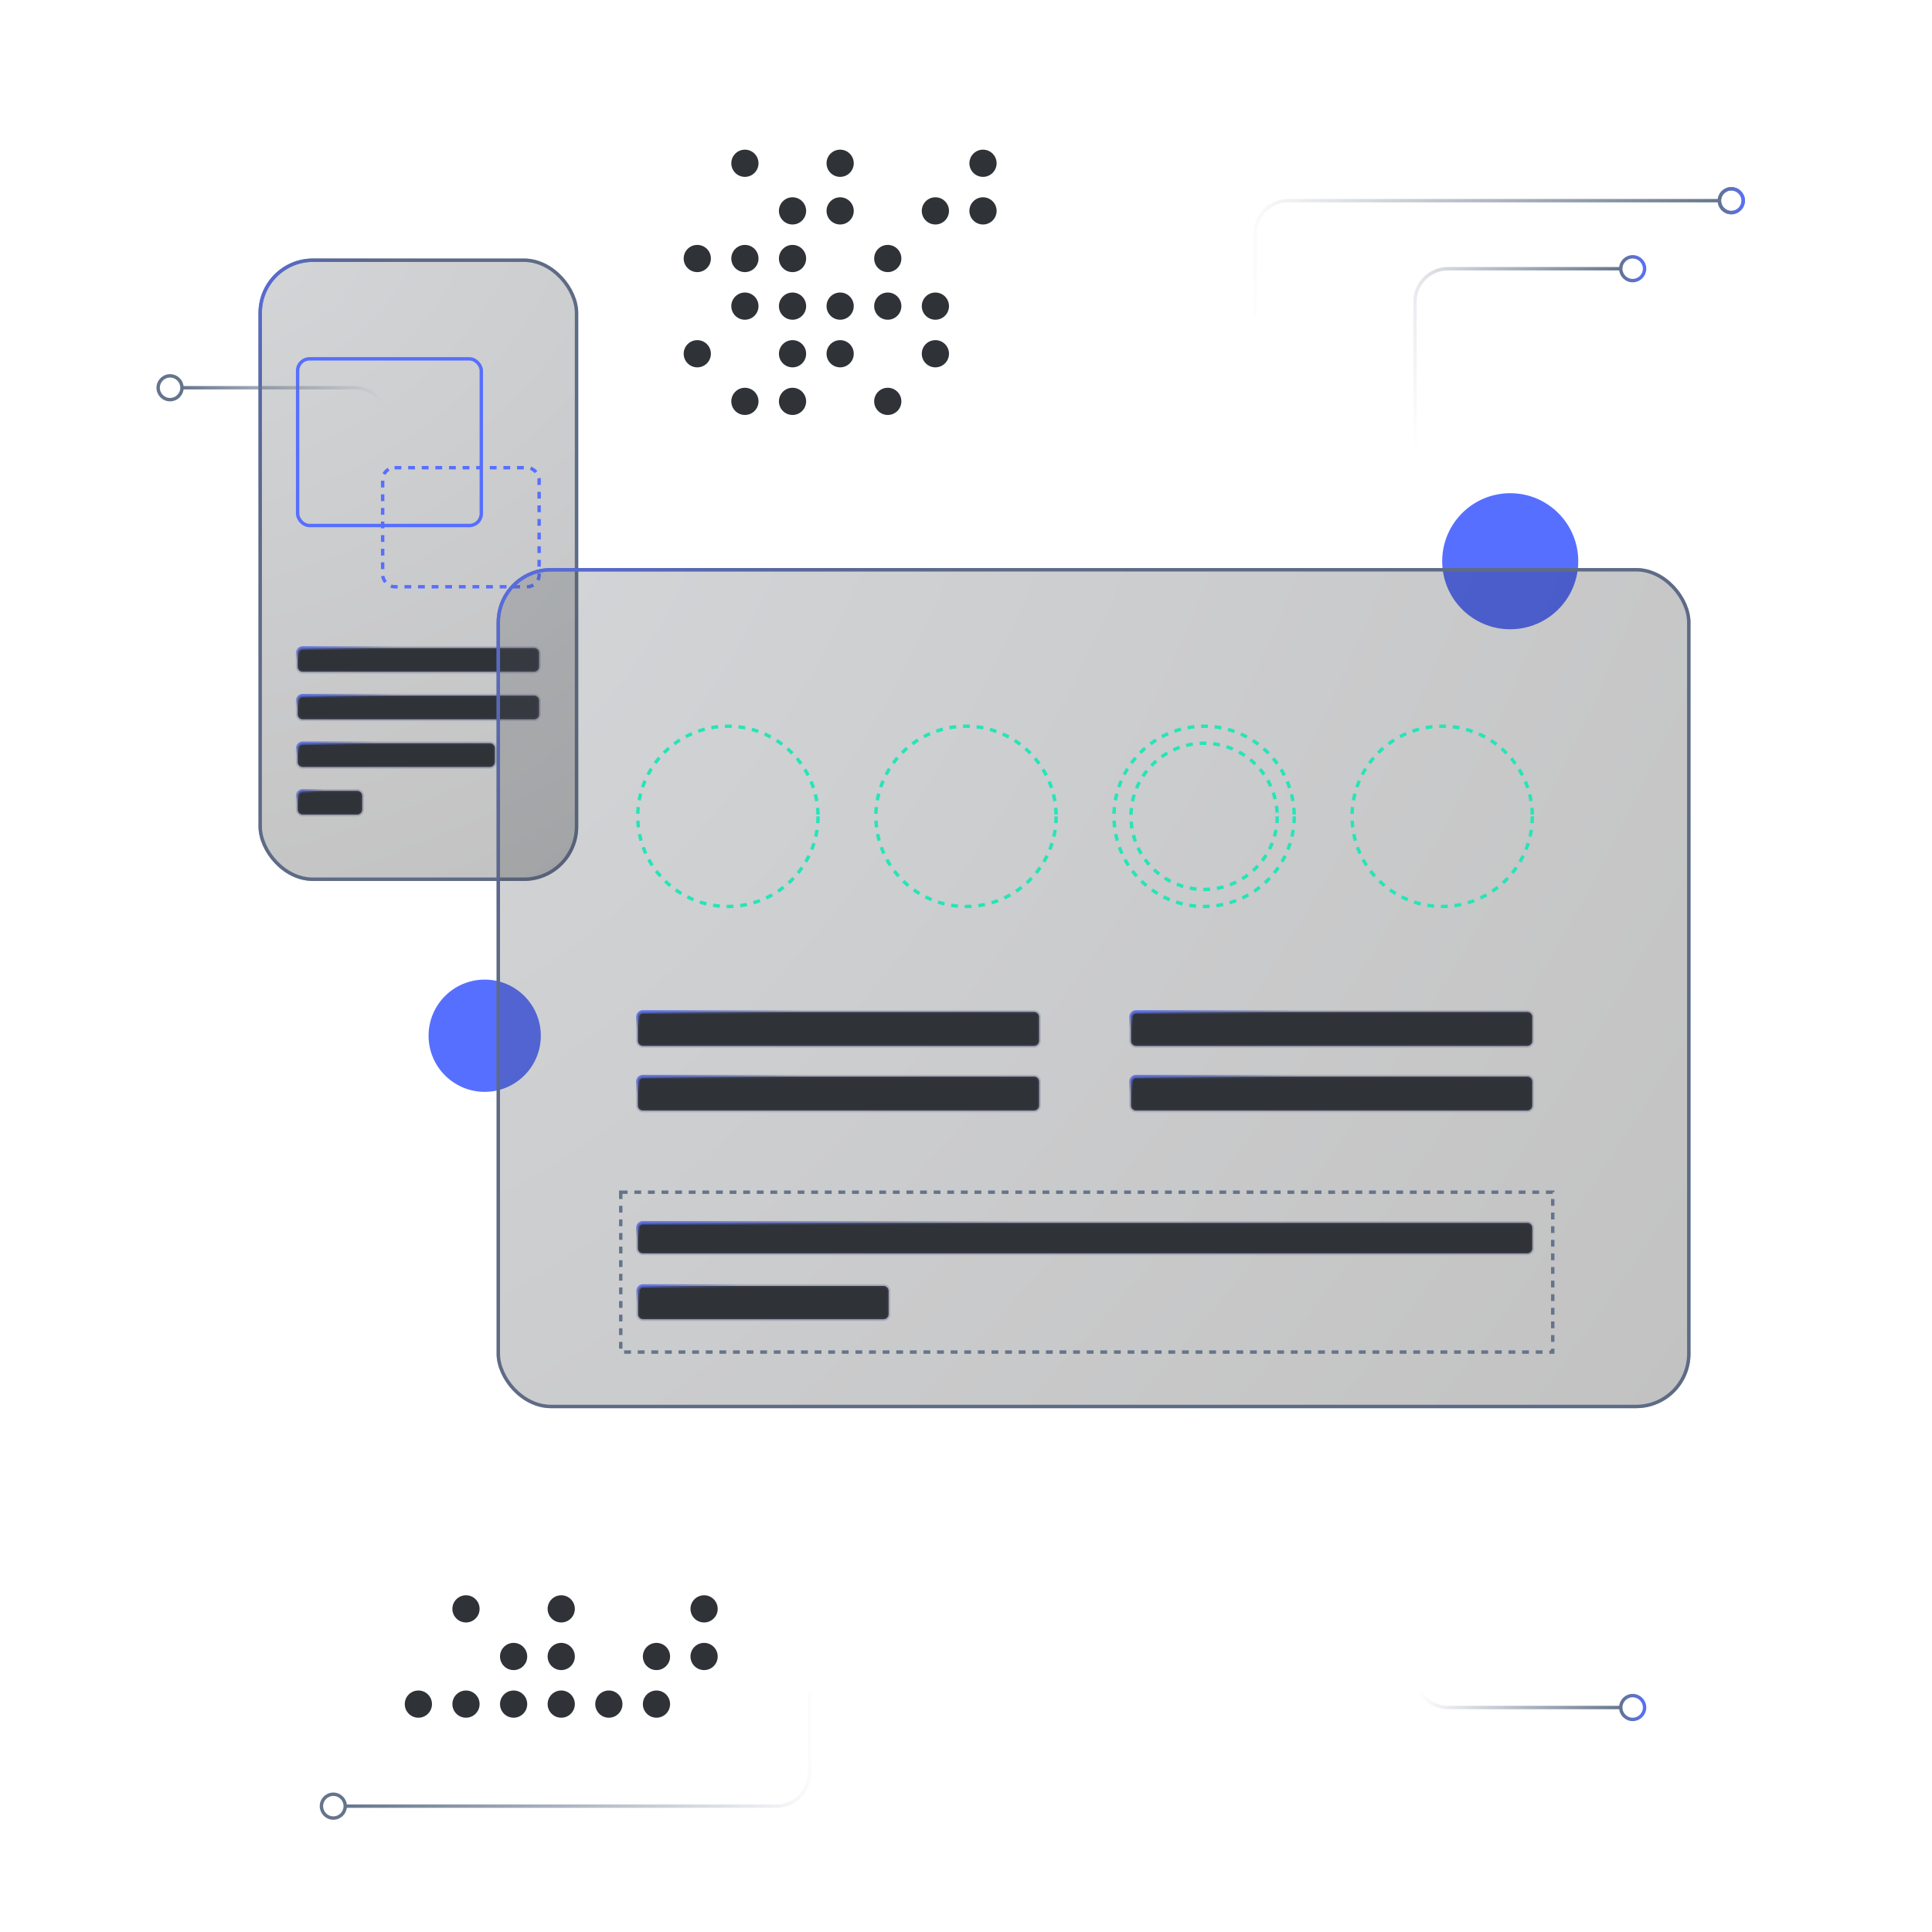 <svg width="568" height="568" viewBox="0 0 568 568" fill="none" xmlns="http://www.w3.org/2000/svg">
<g filter="url(#filter0_d_911_7407)">
<path d="M126 304.5C126 295.387 133.387 288 142.5 288C151.613 288 159 295.387 159 304.5C159 313.613 151.613 321 142.5 321C133.387 321 126 313.613 126 304.5Z" fill="#576FFF"/>
</g>
<g filter="url(#filter1_d_911_7407)">
<path d="M424 165C424 153.954 432.954 145 444 145C455.046 145 464 153.954 464 165C464 176.046 455.046 185 444 185C432.954 185 424 176.046 424 165Z" fill="#576FFF"/>
</g>
<g filter="url(#filter2_b_911_7407)">
<rect x="76" y="76" width="94" height="183" rx="16" fill="url(#paint0_radial_911_7407)" fill-opacity="0.25"/>
<rect x="76.5" y="76.5" width="93" height="182" rx="15.5" stroke="#64748B"/>
</g>
<g filter="url(#filter3_b_911_7407)">
<rect x="76.5" y="76.5" width="93" height="182" rx="15.5" stroke="url(#paint1_linear_911_7407)"/>
</g>
<path d="M87.5 206C87.5 205.172 88.172 204.5 89 204.5H157C157.828 204.5 158.5 205.172 158.5 206V210C158.5 210.828 157.828 211.5 157 211.5H89C88.172 211.5 87.5 210.828 87.5 210V206Z" fill="#2F3237" stroke="url(#paint2_linear_911_7407)"/>
<path d="M87.5 192C87.5 191.172 88.172 190.5 89 190.5H157C157.828 190.5 158.5 191.172 158.5 192V196C158.5 196.828 157.828 197.5 157 197.5H89C88.172 197.5 87.5 196.828 87.5 196V192Z" fill="#2F3237" stroke="url(#paint3_linear_911_7407)"/>
<path d="M87.5 220C87.5 219.172 88.172 218.5 89 218.5H144C144.828 218.5 145.5 219.172 145.5 220V224C145.5 224.828 144.828 225.5 144 225.5H89C88.172 225.5 87.5 224.828 87.5 224V220Z" fill="#2F3237" stroke="url(#paint4_linear_911_7407)"/>
<path d="M87.5 234C87.5 233.172 88.172 232.5 89 232.5H105C105.828 232.5 106.5 233.172 106.5 234V238C106.5 238.828 105.828 239.5 105 239.5H89C88.172 239.5 87.5 238.828 87.5 238V234Z" fill="#2F3237" stroke="url(#paint5_linear_911_7407)"/>
<rect x="87.5" y="105.5" width="54" height="49" rx="3.5" stroke="#576FFF"/>
<rect x="112.5" y="137.5" width="46" height="35" rx="3.5" stroke="#576FFF" stroke-dasharray="2 2"/>
<g filter="url(#filter4_b_911_7407)">
<rect x="146" y="167" width="351" height="247" rx="16" fill="url(#paint6_radial_911_7407)" fill-opacity="0.25"/>
<rect x="146.5" y="167.5" width="350" height="246" rx="15.5" stroke="#64748B"/>
</g>
<g filter="url(#filter5_b_911_7407)">
<rect x="146.5" y="167.5" width="350" height="246" rx="15.5" stroke="url(#paint7_linear_911_7407)"/>
</g>
<path d="M187.5 299C187.5 298.172 188.172 297.5 189 297.5H304C304.828 297.5 305.5 298.172 305.5 299V306C305.5 306.828 304.828 307.5 304 307.5H189C188.172 307.5 187.5 306.828 187.5 306V299Z" fill="#2F3237" stroke="url(#paint8_linear_911_7407)"/>
<path d="M187.5 318C187.5 317.172 188.172 316.5 189 316.5H304C304.828 316.5 305.5 317.172 305.5 318V325C305.5 325.828 304.828 326.5 304 326.5H189C188.172 326.5 187.5 325.828 187.5 325V318Z" fill="#2F3237" stroke="url(#paint9_linear_911_7407)"/>
<path d="M332.5 299C332.5 298.172 333.172 297.5 334 297.5H449C449.828 297.5 450.5 298.172 450.5 299V306C450.5 306.828 449.828 307.5 449 307.5H334C333.172 307.5 332.5 306.828 332.5 306V299Z" fill="#2F3237" stroke="url(#paint10_linear_911_7407)"/>
<path d="M332.5 318C332.5 317.172 333.172 316.5 334 316.5H449C449.828 316.5 450.5 317.172 450.5 318V325C450.5 325.828 449.828 326.5 449 326.5H334C333.172 326.5 332.5 325.828 332.5 325V318Z" fill="#2F3237" stroke="url(#paint11_linear_911_7407)"/>
<path d="M187.5 361C187.5 360.172 188.172 359.5 189 359.5H449C449.828 359.5 450.5 360.172 450.5 361V367C450.5 367.828 449.828 368.5 449 368.5H189C188.172 368.5 187.5 367.828 187.5 367V361Z" fill="#2F3237" stroke="url(#paint12_linear_911_7407)"/>
<path d="M187.574 379.557C187.574 378.729 188.246 378.057 189.074 378.057H259.755C260.583 378.057 261.255 378.729 261.255 379.557V386.355C261.255 387.184 260.583 387.855 259.755 387.855H189.074C188.246 387.855 187.574 387.184 187.574 386.355V379.557Z" fill="#2F3237" stroke="url(#paint13_linear_911_7407)"/>
<rect x="182.5" y="350.5" width="274" height="47" stroke="#64748B" stroke-dasharray="2 2"/>
<circle cx="214" cy="240" r="26.5" stroke="#25E5B7" stroke-dasharray="2 2"/>
<circle cx="424" cy="240" r="26.5" stroke="#25E5B7" stroke-dasharray="2 2"/>
<circle cx="354" cy="240" r="26.5" stroke="#25E5B7" stroke-dasharray="2 2"/>
<circle cx="354" cy="240" r="21.5" stroke="#25E5B7" stroke-dasharray="2 2"/>
<circle cx="284" cy="240" r="26.5" stroke="#25E5B7" stroke-dasharray="2 2"/>
<path d="M369 92L369 68.71C369 63.347 373.347 59 378.71 59L505 59" stroke="url(#paint14_linear_911_7407)" stroke-linecap="round"/>
<circle cx="509" cy="59" r="3.5" transform="rotate(90 509 59)" stroke="#64748B"/>
<circle cx="509" cy="59" r="3.5" transform="rotate(90 509 59)" stroke="url(#paint15_linear_911_7407)"/>
<path d="M416 145L416 88.71C416 83.347 420.347 79 425.71 79L476 79" stroke="url(#paint16_linear_911_7407)" stroke-linecap="round"/>
<circle cx="480" cy="79" r="3.5" transform="rotate(90 480 79)" stroke="url(#paint17_linear_911_7407)"/>
<path d="M114 147L114 123.71C114 118.347 109.653 114 104.29 114L54 114" stroke="url(#paint18_linear_911_7407)" stroke-linecap="round"/>
<circle cx="4" cy="4" r="3.5" transform="matrix(-4.37114e-08 1 1 4.37114e-08 46 110)" stroke="#64748B"/>
<circle cx="219" cy="48" r="4" fill="#2F3237"/>
<circle cx="247" cy="48" r="4" fill="#2F3237"/>
<circle cx="289" cy="48" r="4" fill="#2F3237"/>
<circle cx="205" cy="76" r="4" fill="#2F3237"/>
<circle cx="219" cy="76" r="4" fill="#2F3237"/>
<circle cx="205" cy="104" r="4" fill="#2F3237"/>
<circle cx="233" cy="76" r="4" fill="#2F3237"/>
<circle cx="219" cy="90" r="4" fill="#2F3237"/>
<circle cx="219" cy="118" r="4" fill="#2F3237"/>
<circle cx="261" cy="76" r="4" fill="#2F3237"/>
<circle cx="233" cy="62" r="4" fill="#2F3237"/>
<circle cx="233" cy="90" r="4" fill="#2F3237"/>
<circle cx="233" cy="104" r="4" fill="#2F3237"/>
<circle cx="233" cy="118" r="4" fill="#2F3237"/>
<circle cx="247" cy="62" r="4" fill="#2F3237"/>
<circle cx="247" cy="90" r="4" fill="#2F3237"/>
<circle cx="247" cy="104" r="4" fill="#2F3237"/>
<circle cx="261" cy="90" r="4" fill="#2F3237"/>
<circle cx="261" cy="118" r="4" fill="#2F3237"/>
<circle cx="275" cy="62" r="4" fill="#2F3237"/>
<circle cx="275" cy="90" r="4" fill="#2F3237"/>
<circle cx="275" cy="104" r="4" fill="#2F3237"/>
<circle cx="289" cy="62" r="4" fill="#2F3237"/>
<circle cx="137" cy="473" r="4" fill="#2F3237"/>
<circle cx="165" cy="473" r="4" fill="#2F3237"/>
<circle cx="207" cy="473" r="4" fill="#2F3237"/>
<circle cx="123" cy="501" r="4" fill="#2F3237"/>
<circle cx="137" cy="501" r="4" fill="#2F3237"/>
<circle cx="151" cy="487" r="4" fill="#2F3237"/>
<circle cx="151" cy="501" r="4" fill="#2F3237"/>
<circle cx="165" cy="487" r="4" fill="#2F3237"/>
<circle cx="165" cy="501" r="4" fill="#2F3237"/>
<circle cx="179" cy="501" r="4" fill="#2F3237"/>
<circle cx="193" cy="487" r="4" fill="#2F3237"/>
<circle cx="193" cy="501" r="4" fill="#2F3237"/>
<circle cx="207" cy="487" r="4" fill="#2F3237"/>
<path d="M238 498L238 521.29C238 526.653 233.653 531 228.29 531L102 531" stroke="url(#paint19_linear_911_7407)" stroke-linecap="round"/>
<circle cx="98" cy="531" r="3.5" transform="rotate(-90 98 531)" stroke="#64748B"/>
<path d="M416 469L416 492.29C416 497.653 420.347 502 425.71 502L476 502" stroke="url(#paint20_linear_911_7407)" stroke-linecap="round"/>
<circle cx="4" cy="4" r="3.5" transform="matrix(-4.37114e-08 -1 -1 4.37114e-08 484 506)" stroke="url(#paint21_linear_911_7407)"/>
<defs>
<filter id="filter0_d_911_7407" x="105" y="267" width="75" height="75" filterUnits="userSpaceOnUse" color-interpolation-filters="sRGB">
<feFlood flood-opacity="0" result="BackgroundImageFix"/>
<feColorMatrix in="SourceAlpha" type="matrix" values="0 0 0 0 0 0 0 0 0 0 0 0 0 0 0 0 0 0 127 0" result="hardAlpha"/>
<feOffset/>
<feGaussianBlur stdDeviation="10.5"/>
<feComposite in2="hardAlpha" operator="out"/>
<feColorMatrix type="matrix" values="0 0 0 0 0.341 0 0 0 0 0.435 0 0 0 0 1 0 0 0 1 0"/>
<feBlend mode="normal" in2="BackgroundImageFix" result="effect1_dropShadow_911_7407"/>
<feBlend mode="normal" in="SourceGraphic" in2="effect1_dropShadow_911_7407" result="shape"/>
</filter>
<filter id="filter1_d_911_7407" x="403" y="124" width="82" height="82" filterUnits="userSpaceOnUse" color-interpolation-filters="sRGB">
<feFlood flood-opacity="0" result="BackgroundImageFix"/>
<feColorMatrix in="SourceAlpha" type="matrix" values="0 0 0 0 0 0 0 0 0 0 0 0 0 0 0 0 0 0 127 0" result="hardAlpha"/>
<feOffset/>
<feGaussianBlur stdDeviation="10.5"/>
<feComposite in2="hardAlpha" operator="out"/>
<feColorMatrix type="matrix" values="0 0 0 0 0.341 0 0 0 0 0.435 0 0 0 0 1 0 0 0 1 0"/>
<feBlend mode="normal" in2="BackgroundImageFix" result="effect1_dropShadow_911_7407"/>
<feBlend mode="normal" in="SourceGraphic" in2="effect1_dropShadow_911_7407" result="shape"/>
</filter>
<filter id="filter2_b_911_7407" x="56" y="56" width="134" height="223" filterUnits="userSpaceOnUse" color-interpolation-filters="sRGB">
<feFlood flood-opacity="0" result="BackgroundImageFix"/>
<feGaussianBlur in="BackgroundImageFix" stdDeviation="10"/>
<feComposite in2="SourceAlpha" operator="in" result="effect1_backgroundBlur_911_7407"/>
<feBlend mode="normal" in="SourceGraphic" in2="effect1_backgroundBlur_911_7407" result="shape"/>
</filter>
<filter id="filter3_b_911_7407" x="66" y="66" width="114" height="203" filterUnits="userSpaceOnUse" color-interpolation-filters="sRGB">
<feFlood flood-opacity="0" result="BackgroundImageFix"/>
<feGaussianBlur in="BackgroundImageFix" stdDeviation="5"/>
<feComposite in2="SourceAlpha" operator="in" result="effect1_backgroundBlur_911_7407"/>
<feBlend mode="normal" in="SourceGraphic" in2="effect1_backgroundBlur_911_7407" result="shape"/>
</filter>
<filter id="filter4_b_911_7407" x="126" y="147" width="391" height="287" filterUnits="userSpaceOnUse" color-interpolation-filters="sRGB">
<feFlood flood-opacity="0" result="BackgroundImageFix"/>
<feGaussianBlur in="BackgroundImageFix" stdDeviation="10"/>
<feComposite in2="SourceAlpha" operator="in" result="effect1_backgroundBlur_911_7407"/>
<feBlend mode="normal" in="SourceGraphic" in2="effect1_backgroundBlur_911_7407" result="shape"/>
</filter>
<filter id="filter5_b_911_7407" x="136" y="157" width="371" height="267" filterUnits="userSpaceOnUse" color-interpolation-filters="sRGB">
<feFlood flood-opacity="0" result="BackgroundImageFix"/>
<feGaussianBlur in="BackgroundImageFix" stdDeviation="5"/>
<feComposite in2="SourceAlpha" operator="in" result="effect1_backgroundBlur_911_7407"/>
<feBlend mode="normal" in="SourceGraphic" in2="effect1_backgroundBlur_911_7407" result="shape"/>
</filter>
<radialGradient id="paint0_radial_911_7407" cx="0" cy="0" r="1" gradientUnits="userSpaceOnUse" gradientTransform="translate(76 76) rotate(62.812) scale(205.73 298.517)">
<stop stop-color="#515761"/>
<stop offset="1" stop-color="#0B0B0B"/>
</radialGradient>
<linearGradient id="paint1_linear_911_7407" x1="74.139" y1="72.732" x2="110.582" y2="89.36" gradientUnits="userSpaceOnUse">
<stop stop-color="#576FFF"/>
<stop offset="1" stop-color="#4A5176" stop-opacity="0.25"/>
</linearGradient>
<linearGradient id="paint2_linear_911_7407" x1="85.574" y1="203.857" x2="86.094" y2="208.011" gradientUnits="userSpaceOnUse">
<stop stop-color="#576FFF"/>
<stop offset="1" stop-color="#4A5176" stop-opacity="0.25"/>
</linearGradient>
<linearGradient id="paint3_linear_911_7407" x1="85.574" y1="189.857" x2="86.094" y2="194.011" gradientUnits="userSpaceOnUse">
<stop stop-color="#576FFF"/>
<stop offset="1" stop-color="#4A5176" stop-opacity="0.25"/>
</linearGradient>
<linearGradient id="paint4_linear_911_7407" x1="85.832" y1="217.857" x2="86.461" y2="221.98" gradientUnits="userSpaceOnUse">
<stop stop-color="#576FFF"/>
<stop offset="1" stop-color="#4A5176" stop-opacity="0.25"/>
</linearGradient>
<linearGradient id="paint5_linear_911_7407" x1="86.604" y1="231.857" x2="88.183" y2="235.365" gradientUnits="userSpaceOnUse">
<stop stop-color="#576FFF"/>
<stop offset="1" stop-color="#4A5176" stop-opacity="0.25"/>
</linearGradient>
<radialGradient id="paint6_radial_911_7407" cx="0" cy="0" r="1" gradientUnits="userSpaceOnUse" gradientTransform="translate(146 167) rotate(35.134) scale(429.197 721.168)">
<stop stop-color="#515761"/>
<stop offset="1" stop-color="#0B0B0B"/>
</radialGradient>
<linearGradient id="paint7_linear_911_7407" x1="139.05" y1="162.589" x2="202.449" y2="242.615" gradientUnits="userSpaceOnUse">
<stop stop-color="#576FFF"/>
<stop offset="1" stop-color="#4A5176" stop-opacity="0.25"/>
</linearGradient>
<linearGradient id="paint8_linear_911_7407" x1="184.644" y1="296.804" x2="185.241" y2="302.542" gradientUnits="userSpaceOnUse">
<stop stop-color="#576FFF"/>
<stop offset="1" stop-color="#4A5176" stop-opacity="0.25"/>
</linearGradient>
<linearGradient id="paint9_linear_911_7407" x1="184.644" y1="315.804" x2="185.241" y2="321.542" gradientUnits="userSpaceOnUse">
<stop stop-color="#576FFF"/>
<stop offset="1" stop-color="#4A5176" stop-opacity="0.25"/>
</linearGradient>
<linearGradient id="paint10_linear_911_7407" x1="329.644" y1="296.804" x2="330.241" y2="302.542" gradientUnits="userSpaceOnUse">
<stop stop-color="#576FFF"/>
<stop offset="1" stop-color="#4A5176" stop-opacity="0.25"/>
</linearGradient>
<linearGradient id="paint11_linear_911_7407" x1="329.644" y1="315.804" x2="330.241" y2="321.542" gradientUnits="userSpaceOnUse">
<stop stop-color="#576FFF"/>
<stop offset="1" stop-color="#4A5176" stop-opacity="0.25"/>
</linearGradient>
<linearGradient id="paint12_linear_911_7407" x1="181.772" y1="358.821" x2="181.997" y2="364.085" gradientUnits="userSpaceOnUse">
<stop stop-color="#576FFF"/>
<stop offset="1" stop-color="#4A5176" stop-opacity="0.25"/>
</linearGradient>
<linearGradient id="paint13_linear_911_7407" x1="185.595" y1="377.365" x2="186.498" y2="382.912" gradientUnits="userSpaceOnUse">
<stop stop-color="#576FFF"/>
<stop offset="1" stop-color="#4A5176" stop-opacity="0.25"/>
</linearGradient>
<linearGradient id="paint14_linear_911_7407" x1="508.4" y1="58" x2="364.523" y2="66.542" gradientUnits="userSpaceOnUse">
<stop stop-color="#64748B"/>
<stop offset="1" stop-color="#64748B" stop-opacity="0"/>
</linearGradient>
<linearGradient id="paint15_linear_911_7407" x1="509" y1="55" x2="509" y2="63" gradientUnits="userSpaceOnUse">
<stop stop-color="#576FFF"/>
<stop offset="1" stop-color="#64748B"/>
</linearGradient>
<linearGradient id="paint16_linear_911_7407" x1="477.5" y1="78" x2="407.327" y2="93.344" gradientUnits="userSpaceOnUse">
<stop stop-color="#64748B"/>
<stop offset="1" stop-color="#64748B" stop-opacity="0"/>
</linearGradient>
<linearGradient id="paint17_linear_911_7407" x1="480" y1="75" x2="480" y2="83" gradientUnits="userSpaceOnUse">
<stop stop-color="#576FFF"/>
<stop offset="1" stop-color="#64748B"/>
</linearGradient>
<linearGradient id="paint18_linear_911_7407" x1="52.5" y1="113" x2="112.886" y2="114.144" gradientUnits="userSpaceOnUse">
<stop stop-color="#64748B"/>
<stop offset="1" stop-color="#64748B" stop-opacity="0"/>
</linearGradient>
<linearGradient id="paint19_linear_911_7407" x1="98.6" y1="532" x2="242.477" y2="523.458" gradientUnits="userSpaceOnUse">
<stop stop-color="#64748B"/>
<stop offset="1" stop-color="#64748B" stop-opacity="0"/>
</linearGradient>
<linearGradient id="paint20_linear_911_7407" x1="477.5" y1="503" x2="417.114" y2="501.856" gradientUnits="userSpaceOnUse">
<stop stop-color="#64748B"/>
<stop offset="1" stop-color="#64748B" stop-opacity="0"/>
</linearGradient>
<linearGradient id="paint21_linear_911_7407" x1="4" y1="0" x2="4" y2="8" gradientUnits="userSpaceOnUse">
<stop stop-color="#576FFF"/>
<stop offset="1" stop-color="#64748B"/>
</linearGradient>
</defs>
</svg>
